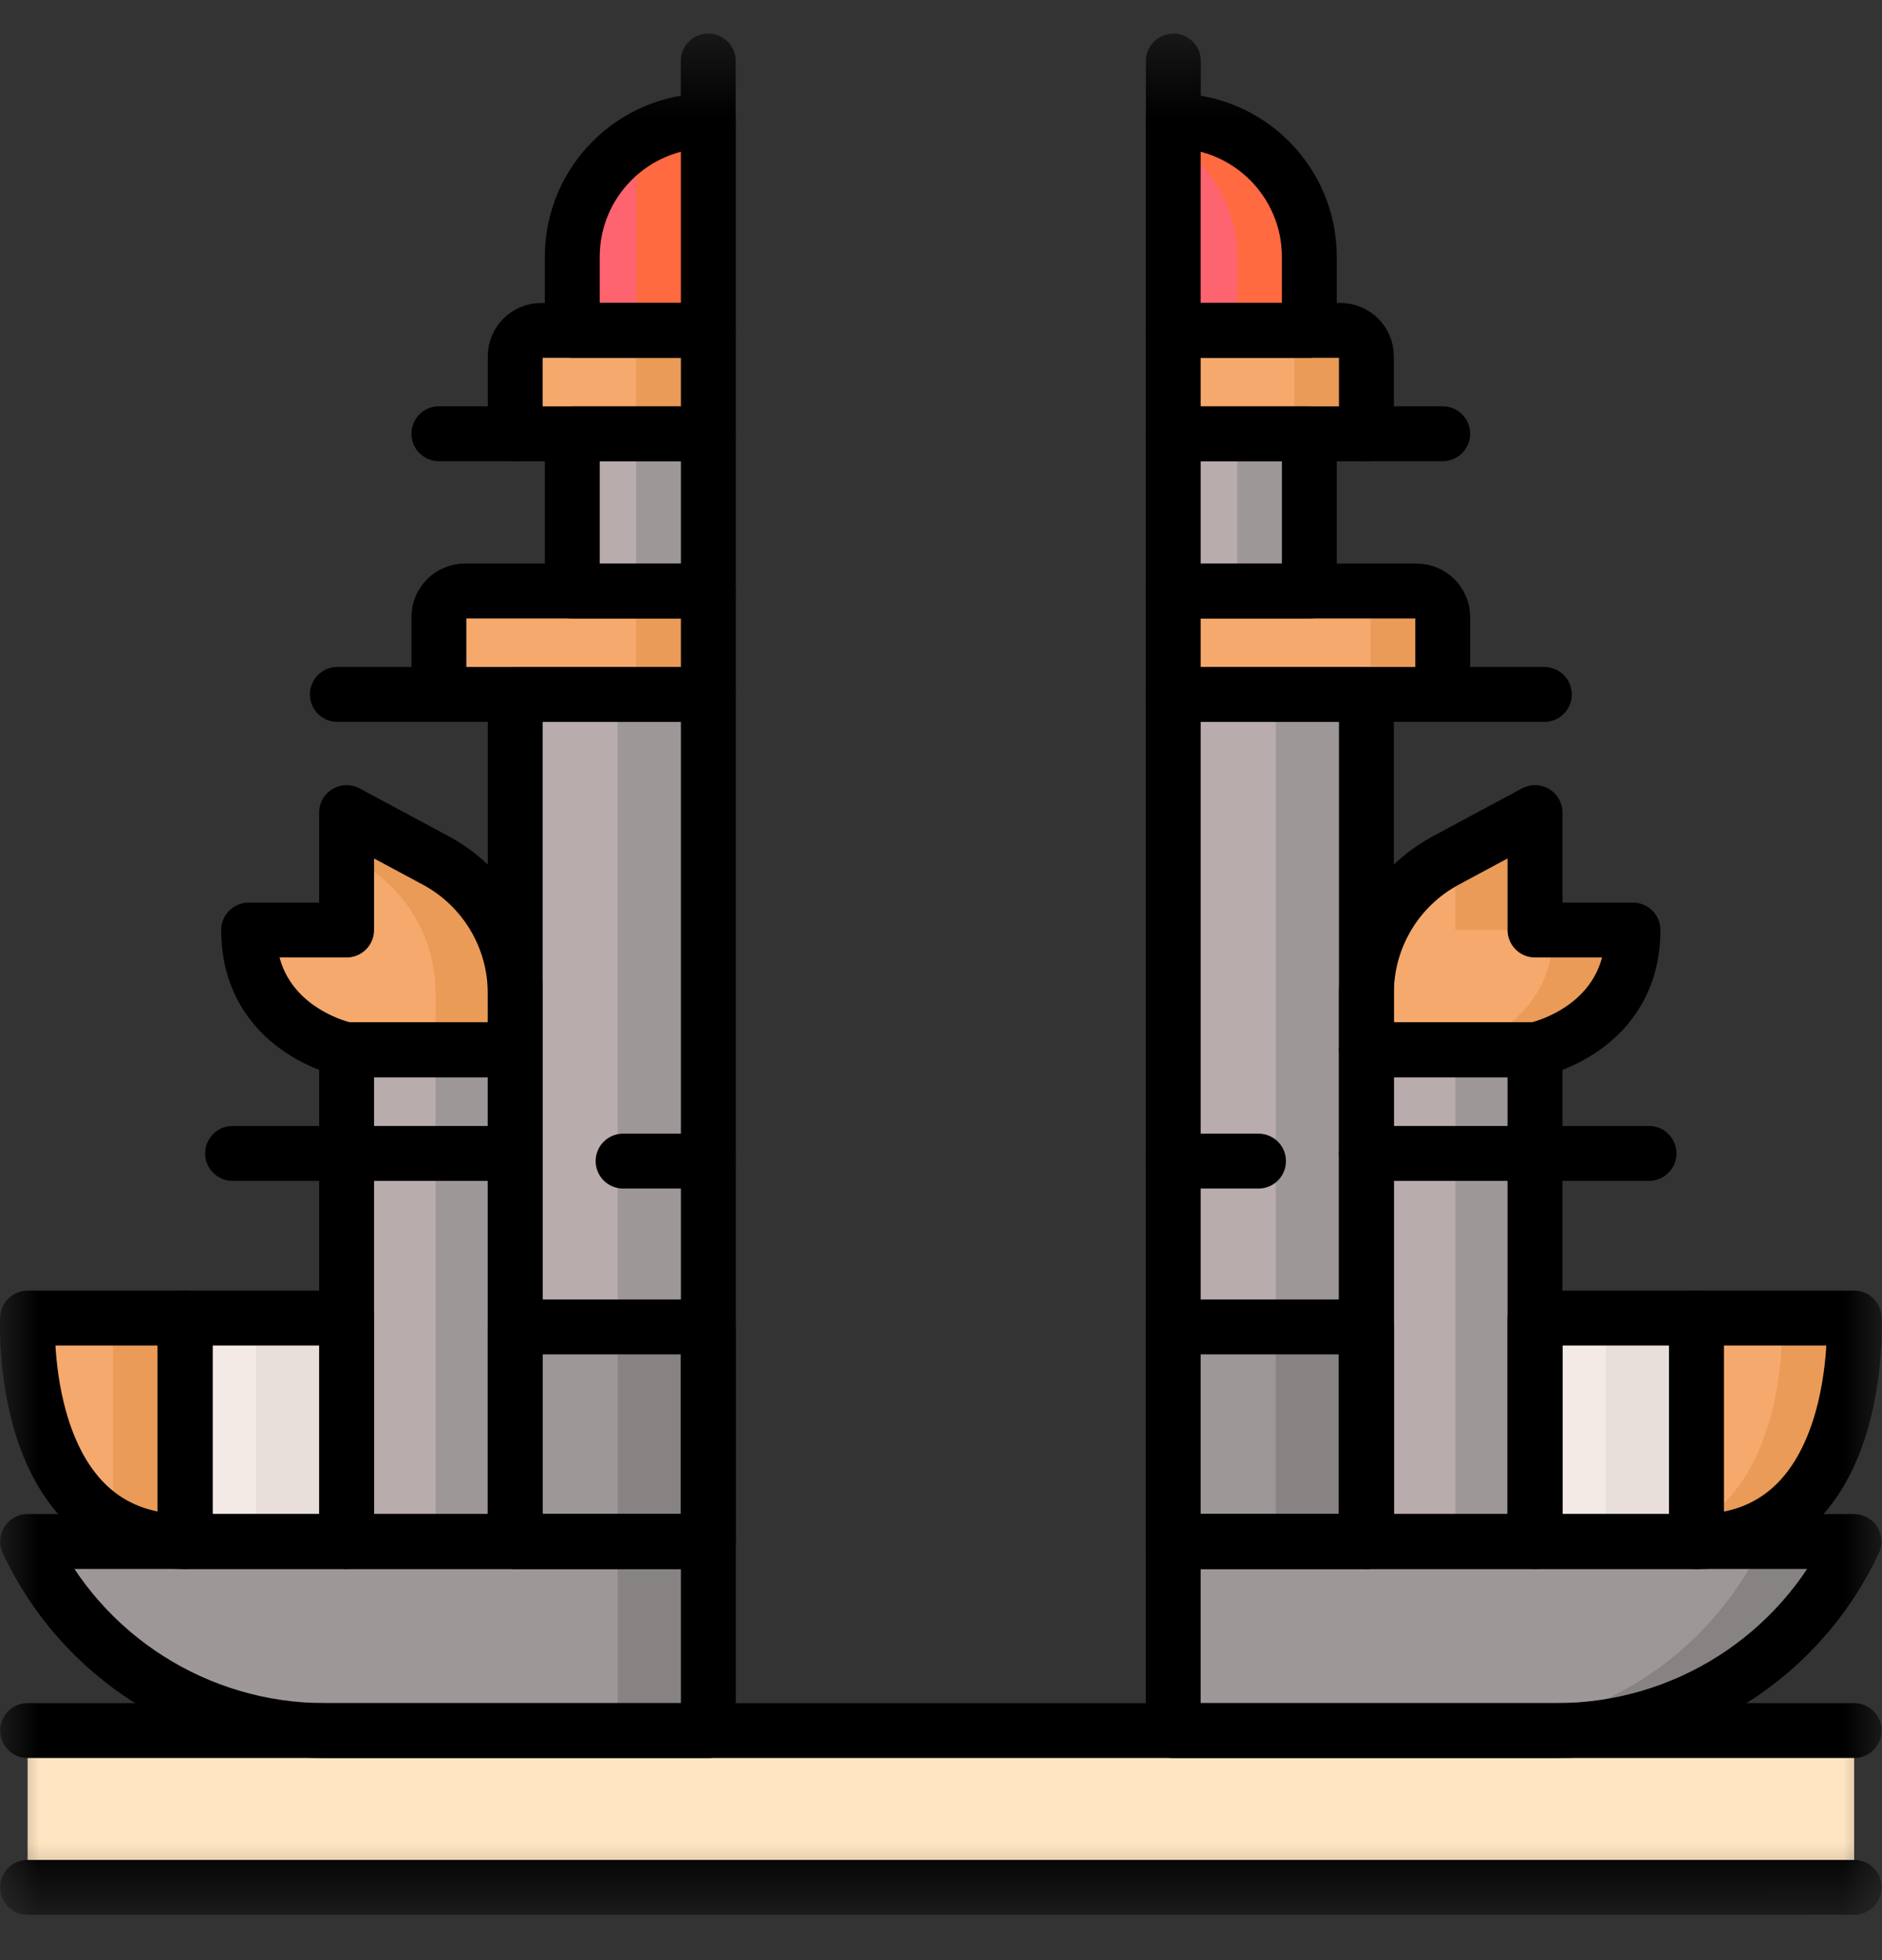 <svg width="24" height="25" viewBox="0 0 24 25" fill="none" xmlns="http://www.w3.org/2000/svg">
<rect x="0" y="0" width="24" height="25" fill="#333333" stroke="none"/>
<mask id="mask0_199_6328" style="mask-type:luminance" maskUnits="userSpaceOnUse" x="-1" y="0" width="25" height="25">
<path d="M-0.002 0.425H23.998V24.425H-0.002V0.425Z" fill="white"/>
</mask>
<g mask="url(#mask0_199_6328)">
<path d="M21.635 16.811H23.645C23.645 16.811 23.793 19.662 21.635 19.662V16.811Z" fill="#F6A96C"/>
<path d="M23.645 16.811H22.725C22.725 16.811 22.827 18.768 21.635 19.439V19.662C23.793 19.662 23.645 16.811 23.645 16.811Z" fill="#EA9B58"/>
<path d="M23.645 24.072H0.352V22.072H23.645V24.072Z" fill="#FFE5C2"/>
<path d="M9.033 19.661H0.352C1.04 21.132 2.518 22.072 4.142 22.072H9.033V19.661Z" fill="#9E9797"/>
<path d="M7.877 22.072H9.033V19.661H7.877V22.072Z" fill="#878383"/>
<path d="M9.033 19.661H6.57V8.857H9.033V19.661Z" fill="#B9ACAC"/>
<path d="M7.877 19.661H9.033V8.857H7.877V19.661Z" fill="#9E9797"/>
<path d="M9.033 19.661H6.57V16.924H9.033V19.661Z" fill="#9E9797"/>
<path d="M7.877 19.661H9.033V16.924H7.877V19.661Z" fill="#878383"/>
<path d="M9.033 7.538H5.928C5.745 7.538 5.597 7.687 5.597 7.87V8.857H9.033V7.538Z" fill="#F6A96C"/>
<path d="M8.113 8.857H9.033V7.538H8.113V8.857Z" fill="#EA9B58"/>
<path d="M9.033 4.214H6.902C6.719 4.214 6.57 4.362 6.57 4.546V5.533H9.033V4.214Z" fill="#F6A96C"/>
<path d="M8.113 5.532H9.033V4.213H8.113V5.532Z" fill="#EA9B58"/>
<path d="M9.033 4.213H7.298V3.276C7.298 2.318 8.075 1.541 9.033 1.541V4.213Z" fill="#FE646F"/>
<path d="M8.113 1.805V4.213H9.033V1.541C8.695 1.541 8.38 1.638 8.113 1.805Z" fill="#FF6A41"/>
<path d="M9.033 7.539H7.298V5.533H9.033V7.539Z" fill="#B9ACAC"/>
<path d="M8.113 7.539H9.033V5.533H8.113V7.539Z" fill="#9E9797"/>
<path d="M4.42 19.661H6.57V13.39H4.42V19.661Z" fill="#B9ACAC"/>
<path d="M5.555 19.661H6.57V13.39H5.555V19.661Z" fill="#9E9797"/>
<path d="M4.42 19.661H2.361V16.811H4.42V19.661Z" fill="#F3EAE6"/>
<path d="M3.264 19.661H4.42V16.811H3.264V19.661Z" fill="#E8DEDA"/>
<path d="M2.361 16.811H0.352C0.352 16.811 0.204 19.661 2.361 19.661V16.811Z" fill="#F6A96C"/>
<path d="M1.442 16.811V19.438C1.689 19.577 1.992 19.661 2.362 19.661V16.811H1.442Z" fill="#EA9B58"/>
<path d="M6.57 13.389H4.42C4.42 13.389 3.171 13.14 3.171 11.862H4.42V10.364L5.558 10.975C6.181 11.31 6.57 11.96 6.57 12.667V13.389Z" fill="#F6A96C"/>
<path d="M5.558 10.975L4.42 10.364V10.909L4.543 10.975C5.166 11.31 5.555 11.96 5.555 12.667V13.389H6.57V12.667C6.57 11.96 6.181 11.31 5.558 10.975Z" fill="#EA9B58"/>
<path d="M14.962 19.661H23.643C22.954 21.132 21.477 22.072 19.852 22.072H14.962V19.661Z" fill="#9E9797"/>
<path d="M22.487 19.661C21.798 21.132 20.321 22.072 18.696 22.072H19.852C21.477 22.072 22.954 21.132 23.643 19.661H22.487Z" fill="#878383"/>
<path d="M14.962 19.661H17.425V8.857H14.962V19.661Z" fill="#B9ACAC"/>
<path d="M16.269 19.661H17.425V8.857H16.269V19.661Z" fill="#9E9797"/>
<path d="M14.962 19.661H17.425V16.924H14.962V19.661Z" fill="#9E9797"/>
<path d="M16.269 19.661H17.425V16.924H16.269V19.661Z" fill="#878383"/>
<path d="M14.962 7.538H18.066C18.249 7.538 18.398 7.687 18.398 7.87V8.857H14.962V7.538Z" fill="#F6A96C"/>
<path d="M18.067 7.538H17.148C17.331 7.538 17.479 7.687 17.479 7.87V8.857H18.399V7.87C18.399 7.687 18.25 7.538 18.067 7.538Z" fill="#EA9B58"/>
<path d="M14.962 4.214H17.093C17.276 4.214 17.425 4.362 17.425 4.546V5.533H14.962V4.214Z" fill="#F6A96C"/>
<path d="M17.093 4.214H16.174C16.357 4.214 16.506 4.362 16.506 4.546V5.533H17.425V4.546C17.425 4.362 17.276 4.214 17.093 4.214Z" fill="#EA9B58"/>
<path d="M14.962 4.214H16.697V3.276C16.697 2.318 15.92 1.541 14.962 1.541V4.214Z" fill="#FE646F"/>
<path d="M14.962 1.541V1.805C15.452 2.112 15.777 2.656 15.777 3.276V4.214H16.697V3.276C16.697 2.318 15.92 1.541 14.962 1.541Z" fill="#FF6A41"/>
<path d="M14.962 7.539H16.697V5.533H14.962V7.539Z" fill="#B9ACAC"/>
<path d="M15.777 7.539H16.697V5.533H15.777V7.539Z" fill="#9E9797"/>
<path d="M19.575 19.661H17.425V13.39H19.575V19.661Z" fill="#B9ACAC"/>
<path d="M18.56 19.661H19.575V13.39H18.56V19.661Z" fill="#9E9797"/>
<path d="M19.575 19.661H21.634V16.811H19.575V19.661Z" fill="#F3EAE6"/>
<path d="M20.477 19.661H21.634V16.811H20.477V19.661Z" fill="#E8DEDA"/>
<path d="M17.425 13.389H19.575C19.575 13.389 20.824 13.14 20.824 11.862H19.575V10.364L18.437 10.975C17.814 11.31 17.425 11.96 17.425 12.667V13.389Z" fill="#F6A96C"/>
<path d="M18.56 11.863H19.575V10.365L18.56 10.91V11.863Z" fill="#EA9B58"/>
<path d="M19.809 11.862C19.809 13.14 18.56 13.389 18.56 13.389H19.575C19.575 13.389 20.824 13.14 20.824 11.862H19.809Z" fill="#EA9B58"/>
<path d="M9.032 1.54V0.778" stroke="black" stroke-width="0.7" stroke-miterlimit="10" stroke-linecap="round" stroke-linejoin="round"/>
<path d="M21.635 16.811H23.645C23.645 16.811 23.793 19.662 21.635 19.662V16.811Z" stroke="black" stroke-width="0.7" stroke-miterlimit="10" stroke-linecap="round" stroke-linejoin="round"/>
<path d="M0.352 22.072H23.645" stroke="black" stroke-width="0.7" stroke-miterlimit="10" stroke-linecap="round" stroke-linejoin="round"/>
<path d="M23.645 24.072H0.352" stroke="black" stroke-width="0.7" stroke-miterlimit="10" stroke-linecap="round" stroke-linejoin="round"/>
<path d="M9.033 19.661H0.352C1.04 21.132 2.518 22.072 4.142 22.072H9.033V19.661Z" stroke="black" stroke-width="0.7" stroke-miterlimit="10" stroke-linecap="round" stroke-linejoin="round"/>
<path d="M9.033 19.661H6.57V8.857H9.033V19.661Z" stroke="black" stroke-width="0.7" stroke-miterlimit="10" stroke-linecap="round" stroke-linejoin="round"/>
<path d="M9.033 19.661H6.57V16.924H9.033V19.661Z" stroke="black" stroke-width="0.7" stroke-miterlimit="10" stroke-linecap="round" stroke-linejoin="round"/>
<path d="M9.033 7.538H5.928C5.745 7.538 5.597 7.687 5.597 7.87V8.857H9.033V7.538Z" stroke="black" stroke-width="0.7" stroke-miterlimit="10" stroke-linecap="round" stroke-linejoin="round"/>
<path d="M9.033 4.214H6.902C6.719 4.214 6.57 4.362 6.57 4.546V5.533H9.033V4.214Z" stroke="black" stroke-width="0.7" stroke-miterlimit="10" stroke-linecap="round" stroke-linejoin="round"/>
<path d="M9.033 4.213H7.298V3.276C7.298 2.318 8.075 1.541 9.033 1.541V4.213Z" stroke="black" stroke-width="0.7" stroke-miterlimit="10" stroke-linecap="round" stroke-linejoin="round"/>
<path d="M9.033 7.539H7.298V5.533H9.033V7.539Z" stroke="black" stroke-width="0.7" stroke-miterlimit="10" stroke-linecap="round" stroke-linejoin="round"/>
<path d="M4.42 19.661H6.57V13.39H4.42V19.661Z" stroke="black" stroke-width="0.7" stroke-miterlimit="10" stroke-linecap="round" stroke-linejoin="round"/>
<path d="M4.42 19.661H2.361V16.811H4.42V19.661Z" stroke="black" stroke-width="0.7" stroke-miterlimit="10" stroke-linecap="round" stroke-linejoin="round"/>
<path d="M2.361 16.811H0.352C0.352 16.811 0.204 19.661 2.361 19.661V16.811Z" stroke="black" stroke-width="0.7" stroke-miterlimit="10" stroke-linecap="round" stroke-linejoin="round"/>
<path d="M6.57 5.532H5.597" stroke="black" stroke-width="0.7" stroke-miterlimit="10" stroke-linecap="round" stroke-linejoin="round"/>
<path d="M5.597 8.857H4.302" stroke="black" stroke-width="0.7" stroke-miterlimit="10" stroke-linecap="round" stroke-linejoin="round"/>
<path d="M6.57 13.389H4.42C4.42 13.389 3.171 13.14 3.171 11.862H4.42V10.364L5.558 10.975C6.181 11.31 6.57 11.96 6.57 12.667V13.389Z" stroke="black" stroke-width="0.7" stroke-miterlimit="10" stroke-linecap="round" stroke-linejoin="round"/>
<path d="M6.57 14.711H2.966" stroke="black" stroke-width="0.7" stroke-miterlimit="10" stroke-linecap="round" stroke-linejoin="round"/>
<path d="M7.946 14.809H9.033" stroke="black" stroke-width="0.7" stroke-miterlimit="10" stroke-linecap="round" stroke-linejoin="round"/>
<path d="M14.962 19.661H23.643C22.954 21.132 21.477 22.072 19.852 22.072H14.962V19.661Z" stroke="black" stroke-width="0.7" stroke-miterlimit="10" stroke-linecap="round" stroke-linejoin="round"/>
<path d="M14.962 19.661H17.425V8.857H14.962V19.661Z" stroke="black" stroke-width="0.7" stroke-miterlimit="10" stroke-linecap="round" stroke-linejoin="round"/>
<path d="M14.962 19.661H17.425V16.924H14.962V19.661Z" stroke="black" stroke-width="0.7" stroke-miterlimit="10" stroke-linecap="round" stroke-linejoin="round"/>
<path d="M14.962 7.538H18.066C18.249 7.538 18.398 7.687 18.398 7.87V8.857H14.962V7.538Z" stroke="black" stroke-width="0.7" stroke-miterlimit="10" stroke-linecap="round" stroke-linejoin="round"/>
<path d="M14.962 4.214H17.093C17.276 4.214 17.425 4.362 17.425 4.546V5.533H14.962V4.214Z" stroke="black" stroke-width="0.7" stroke-miterlimit="10" stroke-linecap="round" stroke-linejoin="round"/>
<path d="M14.962 4.214H16.697V3.276C16.697 2.318 15.92 1.541 14.962 1.541V4.214Z" stroke="black" stroke-width="0.7" stroke-miterlimit="10" stroke-linecap="round" stroke-linejoin="round"/>
<path d="M14.962 7.539H16.697V5.533H14.962V7.539Z" stroke="black" stroke-width="0.7" stroke-miterlimit="10" stroke-linecap="round" stroke-linejoin="round"/>
<path d="M19.575 19.661H17.425V13.39H19.575V19.661Z" stroke="black" stroke-width="0.7" stroke-miterlimit="10" stroke-linecap="round" stroke-linejoin="round"/>
<path d="M19.575 19.661H21.634V16.811H19.575V19.661Z" stroke="black" stroke-width="0.7" stroke-miterlimit="10" stroke-linecap="round" stroke-linejoin="round"/>
<path d="M17.425 5.532H18.398" stroke="black" stroke-width="0.7" stroke-miterlimit="10" stroke-linecap="round" stroke-linejoin="round"/>
<path d="M18.398 8.857H19.694" stroke="black" stroke-width="0.7" stroke-miterlimit="10" stroke-linecap="round" stroke-linejoin="round"/>
<path d="M17.425 13.389H19.575C19.575 13.389 20.824 13.14 20.824 11.862H19.575V10.364L18.437 10.975C17.814 11.31 17.425 11.96 17.425 12.667V13.389Z" stroke="black" stroke-width="0.7" stroke-miterlimit="10" stroke-linecap="round" stroke-linejoin="round"/>
<path d="M17.425 14.711H21.029" stroke="black" stroke-width="0.7" stroke-miterlimit="10" stroke-linecap="round" stroke-linejoin="round"/>
<path d="M16.049 14.809H14.962" stroke="black" stroke-width="0.7" stroke-miterlimit="10" stroke-linecap="round" stroke-linejoin="round"/>
<path d="M14.963 1.54V0.778" stroke="black" stroke-width="0.7" stroke-miterlimit="10" stroke-linecap="round" stroke-linejoin="round"/>
</g>
</svg>
